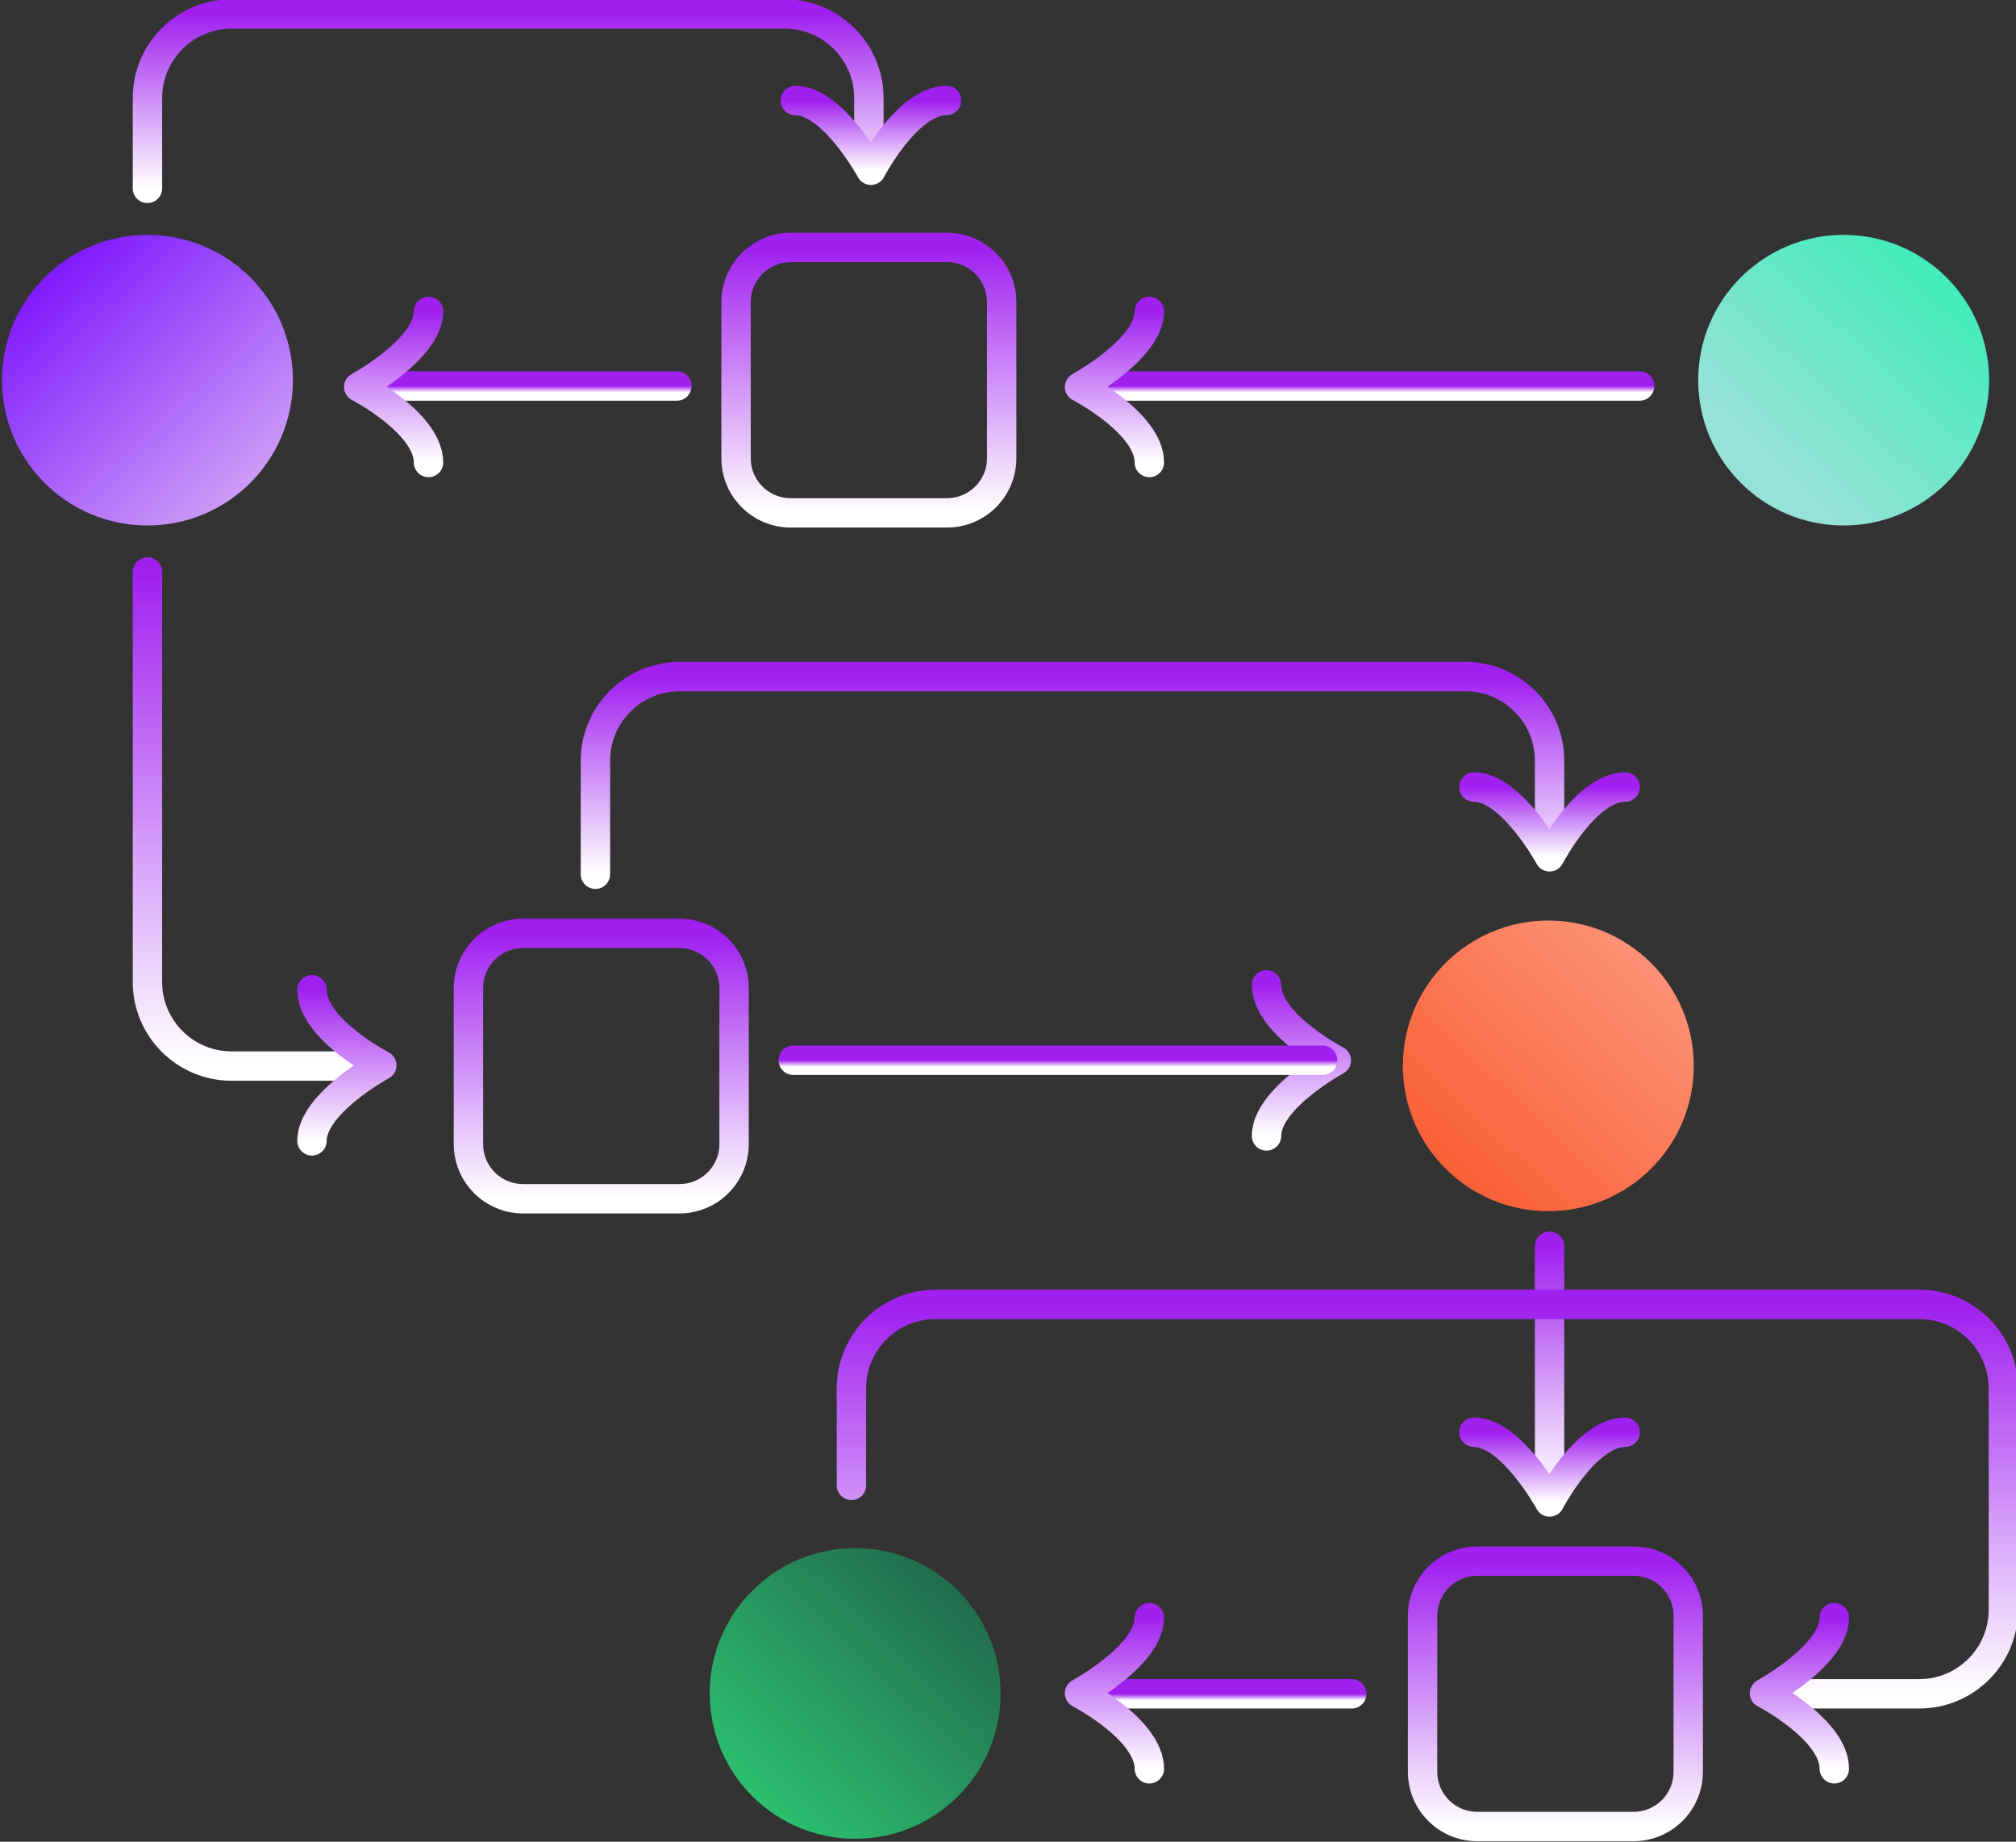 <svg xmlns="http://www.w3.org/2000/svg" width="312" height="285" viewBox="0 0 312 285" fill="none"><rect x="0" y="0" width="312" height="285" fill="#333333" stroke="none"/><g clip-path="url(#clip0_65_1338)"><path d="M122.379 38.296H146.556C151.232 38.296 155.023 42.083 155.023 46.755V70.906C155.023 75.578 151.232 79.365 146.556 79.365H122.379C117.703 79.365 113.911 75.578 113.911 70.906V46.755C113.911 42.083 117.703 38.296 122.379 38.296Z" stroke="url(#paint0_linear_65_1338)" stroke-width="4.548"></path><path d="M80.963 144.434H105.138C109.815 144.434 113.606 148.221 113.606 152.892V177.044C113.606 181.716 109.815 185.503 105.138 185.503H80.963C76.287 185.503 72.496 181.716 72.496 177.044V152.892C72.496 148.221 76.287 144.434 80.963 144.434Z" stroke="url(#paint1_linear_65_1338)" stroke-width="4.548"></path><path d="M262.819 58.83C262.819 46.411 272.897 36.343 285.329 36.343C297.761 36.343 307.839 46.411 307.839 58.83C307.839 71.249 297.761 81.317 285.329 81.317C272.897 81.317 262.819 71.249 262.819 58.83Z" fill="url(#paint2_linear_65_1338)"></path><path d="M0.308 58.83C0.308 46.411 10.386 36.343 22.818 36.343C35.249 36.343 45.328 46.411 45.328 58.83C45.328 71.249 35.249 81.317 22.818 81.317C10.386 81.317 0.308 71.249 0.308 58.83Z" fill="url(#paint3_linear_65_1338)"></path><path d="M217.11 164.937C217.11 152.517 227.188 142.45 239.62 142.45C252.052 142.45 262.13 152.517 262.13 164.937C262.13 177.356 252.052 187.423 239.62 187.423C227.188 187.423 217.11 177.356 217.11 164.937Z" fill="url(#paint4_linear_65_1338)"></path><path d="M109.839 262.058C109.839 249.639 119.917 239.571 132.349 239.571C144.781 239.571 154.859 249.639 154.859 262.058C154.859 274.477 144.781 284.545 132.349 284.545C119.917 284.545 109.839 274.477 109.839 262.058Z" fill="url(#paint5_linear_65_1338)"></path><path d="M228.629 241.578H252.804C257.48 241.578 261.271 245.365 261.271 250.037V274.188C261.271 278.86 257.48 282.647 252.804 282.647H228.629C223.952 282.647 220.161 278.86 220.161 274.188V250.037C220.161 245.365 223.952 241.578 228.629 241.578Z" stroke="url(#paint6_linear_65_1338)" stroke-width="4.548"></path><path d="M253.754 59.732H169.583" stroke="url(#paint7_linear_65_1338)" stroke-width="4.548" stroke-linecap="round"></path><path d="M104.755 59.732H57.934" stroke="url(#paint8_linear_65_1338)" stroke-width="4.548" stroke-linecap="round"></path><path d="M209.201 262.112H167.782" stroke="url(#paint9_linear_65_1338)" stroke-width="4.548" stroke-linecap="round"></path><path d="M239.815 192.853V230.631" stroke="url(#paint10_linear_65_1338)" stroke-width="4.548" stroke-linecap="round"></path><path d="M134.468 25.551V15.178C134.468 7.991 128.636 2.164 121.441 2.164L35.846 2.164C28.651 2.164 22.818 7.991 22.818 15.178V29.149" stroke="url(#paint11_linear_65_1338)" stroke-width="4.548" stroke-linecap="round"></path><path d="M22.818 88.514V151.955C22.818 159.143 28.651 164.969 35.846 164.969H57.934" stroke="url(#paint12_linear_65_1338)" stroke-width="4.548" stroke-linecap="round"></path><path d="M239.815 129.889V117.717C239.815 110.53 233.982 104.704 226.788 104.704H105.177C97.982 104.704 92.149 110.53 92.149 117.717V135.286" stroke="url(#paint13_linear_65_1338)" stroke-width="4.548" stroke-linecap="round"></path><path d="M131.766 229.85V214.861C131.766 207.674 137.599 201.847 144.793 201.847H297.019C304.214 201.847 310.046 207.674 310.046 214.861V249.098C310.046 256.285 304.214 262.112 297.019 262.112H274.93" stroke="url(#paint14_linear_65_1338)" stroke-width="4.548" stroke-linecap="round"></path><path d="M251.52 121.794C245.421 121.794 239.815 132.588 239.815 132.588C239.815 132.588 233.931 121.794 228.109 121.794" stroke="url(#paint15_linear_65_1338)" stroke-width="4.548" stroke-linecap="round" stroke-linejoin="round"></path><path d="M251.52 221.634C245.421 221.634 239.815 232.428 239.815 232.428C239.815 232.428 233.931 221.634 228.109 221.634" stroke="url(#paint16_linear_65_1338)" stroke-width="4.548" stroke-linecap="round" stroke-linejoin="round"></path><path d="M146.495 15.552C140.396 15.552 134.79 26.345 134.79 26.345C134.79 26.345 128.907 15.552 123.085 15.552" stroke="url(#paint17_linear_65_1338)" stroke-width="4.548" stroke-linecap="round" stroke-linejoin="round"></path><path d="M196.006 152.398C196.006 158.491 206.811 164.091 206.811 164.091C206.811 164.091 196.006 169.968 196.006 175.784" stroke="url(#paint18_linear_65_1338)" stroke-width="4.548" stroke-linecap="round" stroke-linejoin="round"></path><path d="M177.875 71.572C177.875 65.479 167.07 59.879 167.07 59.879C167.07 59.879 177.875 54.001 177.875 48.185" stroke="url(#paint19_linear_65_1338)" stroke-width="4.548" stroke-linecap="round" stroke-linejoin="round"></path><path d="M177.875 273.716C177.875 267.623 167.07 262.023 167.07 262.023C167.07 262.023 177.875 256.146 177.875 250.33" stroke="url(#paint20_linear_65_1338)" stroke-width="4.548" stroke-linecap="round" stroke-linejoin="round"></path><path d="M283.881 273.716C283.881 267.623 273.076 262.023 273.076 262.023C273.076 262.023 283.881 256.146 283.881 250.33" stroke="url(#paint21_linear_65_1338)" stroke-width="4.548" stroke-linecap="round" stroke-linejoin="round"></path><path d="M66.319 71.572C66.319 65.479 55.514 59.879 55.514 59.879C55.514 59.879 66.319 54.001 66.319 48.185" stroke="url(#paint22_linear_65_1338)" stroke-width="4.548" stroke-linecap="round" stroke-linejoin="round"></path><path d="M48.28 153.16C48.28 159.252 59.085 164.853 59.085 164.853C59.085 164.853 48.28 170.73 48.28 176.546" stroke="url(#paint23_linear_65_1338)" stroke-width="4.548" stroke-linecap="round" stroke-linejoin="round"></path><path d="M122.763 164.069H204.699" stroke="url(#paint24_linear_65_1338)" stroke-width="4.548" stroke-linecap="round"></path></g><defs><linearGradient id="paint0_linear_65_1338" x1="134.467" y1="38.296" x2="134.467" y2="79.365" gradientUnits="userSpaceOnUse"><stop stop-color="#A020F0"></stop><stop offset="1" stop-color="white"></stop></linearGradient><linearGradient id="paint1_linear_65_1338" x1="93.051" y1="144.434" x2="93.051" y2="185.503" gradientUnits="userSpaceOnUse"><stop stop-color="#A020F0"></stop><stop offset="1" stop-color="white"></stop></linearGradient><linearGradient id="paint2_linear_65_1338" x1="302.272" y1="40.812" x2="273.665" y2="71.458" gradientUnits="userSpaceOnUse"><stop stop-color="#3CEDB7"></stop><stop offset="1" stop-color="#97E2D7"></stop></linearGradient><linearGradient id="paint3_linear_65_1338" x1="0.308" y1="36.294" x2="41.21" y2="81.509" gradientUnits="userSpaceOnUse"><stop stop-color="#7000FE"></stop><stop offset="1" stop-color="#D7AEF6"></stop></linearGradient><linearGradient id="paint4_linear_65_1338" x1="263.848" y1="143.655" x2="222.191" y2="187.616" gradientUnits="userSpaceOnUse"><stop stop-color="#FC9B82"></stop><stop offset="1" stop-color="#FA592E"></stop></linearGradient><linearGradient id="paint5_linear_65_1338" x1="156.577" y1="240.777" x2="114.92" y2="284.737" gradientUnits="userSpaceOnUse"><stop stop-color="#1F5B48"></stop><stop offset="1" stop-color="#2DCA73"></stop></linearGradient><linearGradient id="paint6_linear_65_1338" x1="240.716" y1="241.578" x2="240.716" y2="282.647" gradientUnits="userSpaceOnUse"><stop stop-color="#A020F0"></stop><stop offset="1" stop-color="white"></stop></linearGradient><linearGradient id="paint7_linear_65_1338" x1="211.668" y1="59.732" x2="211.668" y2="60.732" gradientUnits="userSpaceOnUse"><stop stop-color="#A020F0"></stop><stop offset="1" stop-color="white"></stop></linearGradient><linearGradient id="paint8_linear_65_1338" x1="81.344" y1="59.732" x2="81.344" y2="60.732" gradientUnits="userSpaceOnUse"><stop stop-color="#A020F0"></stop><stop offset="1" stop-color="white"></stop></linearGradient><linearGradient id="paint9_linear_65_1338" x1="188.491" y1="262.112" x2="188.491" y2="263.112" gradientUnits="userSpaceOnUse"><stop stop-color="#A020F0"></stop><stop offset="1" stop-color="white"></stop></linearGradient><linearGradient id="paint10_linear_65_1338" x1="240.315" y1="192.853" x2="240.315" y2="230.631" gradientUnits="userSpaceOnUse"><stop stop-color="#A020F0"></stop><stop offset="1" stop-color="white"></stop></linearGradient><linearGradient id="paint11_linear_65_1338" x1="78.643" y1="2.164" x2="78.643" y2="29.149" gradientUnits="userSpaceOnUse"><stop stop-color="#A020F0"></stop><stop offset="1" stop-color="white"></stop></linearGradient><linearGradient id="paint12_linear_65_1338" x1="40.376" y1="88.514" x2="40.376" y2="164.969" gradientUnits="userSpaceOnUse"><stop stop-color="#A020F0"></stop><stop offset="1" stop-color="white"></stop></linearGradient><linearGradient id="paint13_linear_65_1338" x1="165.982" y1="104.704" x2="165.982" y2="135.286" gradientUnits="userSpaceOnUse"><stop stop-color="#A020F0"></stop><stop offset="1" stop-color="white"></stop></linearGradient><linearGradient id="paint14_linear_65_1338" x1="220.906" y1="201.847" x2="220.906" y2="262.112" gradientUnits="userSpaceOnUse"><stop stop-color="#A020F0"></stop><stop offset="1" stop-color="white"></stop></linearGradient><linearGradient id="paint15_linear_65_1338" x1="239.815" y1="121.794" x2="239.815" y2="132.588" gradientUnits="userSpaceOnUse"><stop stop-color="#A020F0"></stop><stop offset="1" stop-color="white"></stop></linearGradient><linearGradient id="paint16_linear_65_1338" x1="239.815" y1="221.634" x2="239.815" y2="232.428" gradientUnits="userSpaceOnUse"><stop stop-color="#A020F0"></stop><stop offset="1" stop-color="white"></stop></linearGradient><linearGradient id="paint17_linear_65_1338" x1="134.79" y1="15.552" x2="134.79" y2="26.345" gradientUnits="userSpaceOnUse"><stop stop-color="#A020F0"></stop><stop offset="1" stop-color="white"></stop></linearGradient><linearGradient id="paint18_linear_65_1338" x1="201.408" y1="152.398" x2="201.408" y2="175.784" gradientUnits="userSpaceOnUse"><stop stop-color="#A020F0"></stop><stop offset="1" stop-color="white"></stop></linearGradient><linearGradient id="paint19_linear_65_1338" x1="172.472" y1="48.185" x2="172.472" y2="71.572" gradientUnits="userSpaceOnUse"><stop stop-color="#A020F0"></stop><stop offset="1" stop-color="white"></stop></linearGradient><linearGradient id="paint20_linear_65_1338" x1="172.472" y1="250.33" x2="172.472" y2="273.716" gradientUnits="userSpaceOnUse"><stop stop-color="#A020F0"></stop><stop offset="1" stop-color="white"></stop></linearGradient><linearGradient id="paint21_linear_65_1338" x1="278.479" y1="250.33" x2="278.479" y2="273.716" gradientUnits="userSpaceOnUse"><stop stop-color="#A020F0"></stop><stop offset="1" stop-color="white"></stop></linearGradient><linearGradient id="paint22_linear_65_1338" x1="60.917" y1="48.185" x2="60.917" y2="71.572" gradientUnits="userSpaceOnUse"><stop stop-color="#A020F0"></stop><stop offset="1" stop-color="white"></stop></linearGradient><linearGradient id="paint23_linear_65_1338" x1="53.683" y1="153.16" x2="53.683" y2="176.546" gradientUnits="userSpaceOnUse"><stop stop-color="#A020F0"></stop><stop offset="1" stop-color="white"></stop></linearGradient><linearGradient id="paint24_linear_65_1338" x1="163.731" y1="164.069" x2="163.731" y2="165.069" gradientUnits="userSpaceOnUse"><stop stop-color="#A020F0"></stop><stop offset="1" stop-color="white"></stop></linearGradient><clipPath id="clip0_65_1338"><rect width="312" height="285" fill="white"></rect></clipPath></defs></svg>